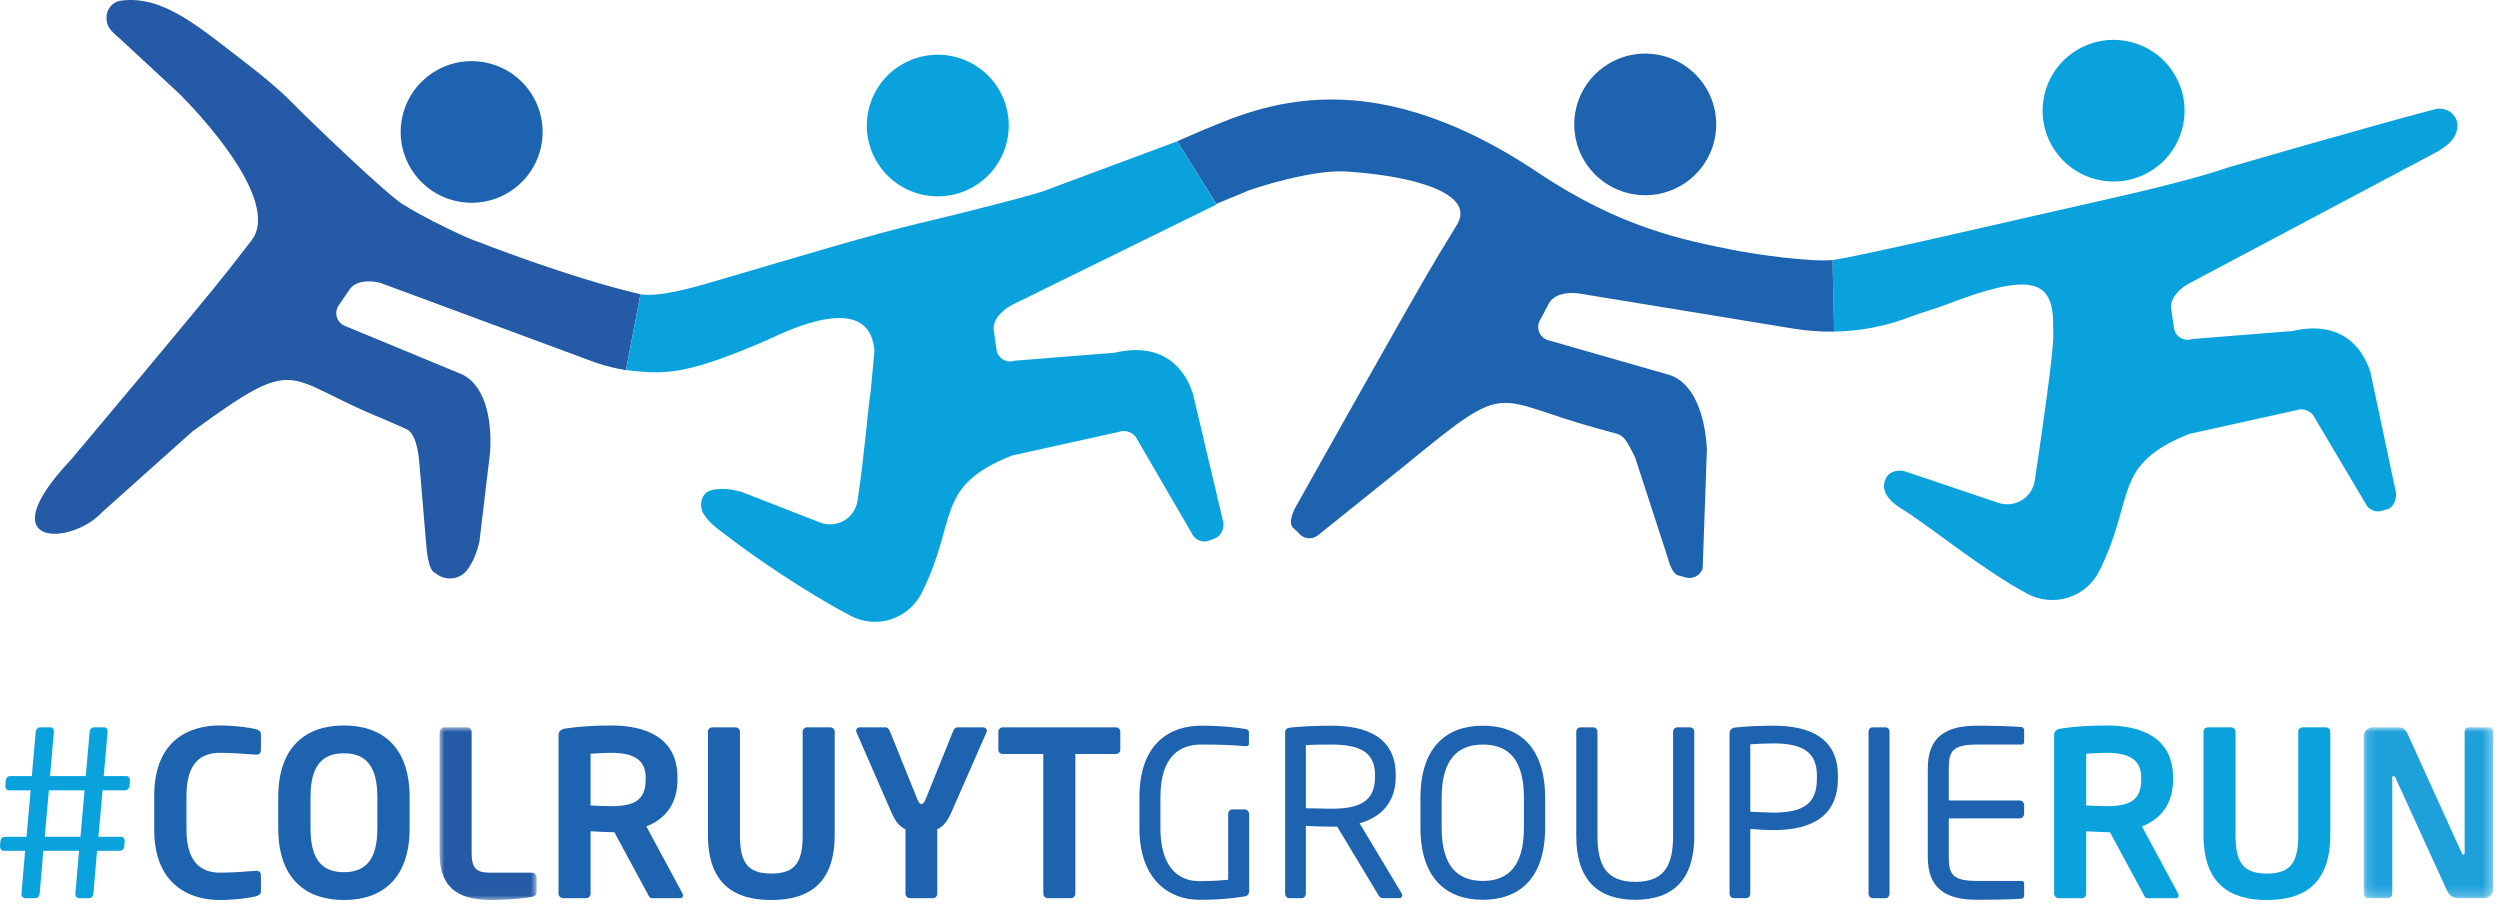 <svg viewBox="0 0 260 94" version="1.1" xmlns="http://www.w3.org/2000/svg" xmlns:xlink="http://www.w3.org/1999/xlink">
    <defs>
        <polygon id="path-1" points="10.092 17.969 0 17.969 0 0.007 10.092 0.007 10.092 17.969"></polygon>
        <polygon id="path-3" points="13.625 0.007 13.625 17.778 0.153 17.778 0.153 0.007 13.625 0.007"></polygon>
    </defs>
    <g id="Page-1" stroke="none" stroke-width="1" fill="none" fill-rule="evenodd">
        <g id="Voorstel-1" transform="translate(-160, -29)">
            <g id="logo" transform="translate(160, 29)">
                <path d="M5.082,82.193 L4.651,87.024 L8.366,87.024 L8.798,82.193 L5.082,82.193 Z M13.52,81.212 L13.472,81.739 C13.449,82.001 13.256,82.193 12.993,82.193 L10.668,82.193 L10.236,87.024 L12.585,87.024 C12.825,87.024 12.969,87.24 12.969,87.479 L12.969,87.527 L12.921,88.029 C12.897,88.292 12.705,88.483 12.442,88.483 L10.092,88.483 L9.709,92.956 C9.685,93.195 9.541,93.41 9.277,93.41 L8.222,93.41 C7.983,93.41 7.839,93.219 7.839,93.004 L7.839,92.956 L8.222,88.483 L4.507,88.483 L4.123,92.956 C4.1,93.195 3.932,93.41 3.692,93.41 L2.613,93.41 C2.397,93.41 2.229,93.219 2.229,93.004 L2.229,92.956 L2.613,88.483 L0.384,88.483 C0.144,88.483 0,88.268 0,88.029 L0,87.981 L0.048,87.479 C0.072,87.216 0.264,87.024 0.528,87.024 L2.757,87.024 L3.188,82.193 L0.935,82.193 C0.695,82.193 0.552,81.978 0.552,81.739 L0.552,81.69 L0.599,81.165 C0.623,80.901 0.815,80.71 1.079,80.71 L3.309,80.71 L3.716,76.094 C3.74,75.855 3.932,75.64 4.171,75.64 L5.25,75.64 C5.466,75.64 5.61,75.831 5.61,76.046 L5.61,76.094 L5.202,80.71 L8.918,80.71 L9.325,76.094 C9.349,75.855 9.517,75.64 9.781,75.64 L10.835,75.64 C11.075,75.64 11.195,75.831 11.195,76.046 L11.195,76.094 L10.787,80.71 L13.137,80.71 C13.376,80.71 13.52,80.925 13.52,81.165 L13.52,81.212 Z" id="Fill-1" fill="#09A2DD"></path>
                <path d="M26.61,93.219 C26.25,93.314 24.668,93.601 22.822,93.601 C19.946,93.601 16.038,92.191 16.038,86.283 L16.038,82.767 C16.038,76.764 19.946,75.449 22.822,75.449 C24.668,75.449 26.25,75.736 26.61,75.831 C26.922,75.927 27.137,76.047 27.137,76.381 L27.137,77.984 C27.137,78.271 27.017,78.486 26.658,78.486 L26.61,78.486 C25.771,78.414 24.141,78.294 22.87,78.294 C20.857,78.294 19.394,79.37 19.394,82.767 L19.394,86.283 C19.394,89.607 20.857,90.755 22.87,90.755 C24.141,90.755 25.771,90.636 26.61,90.564 L26.658,90.564 C27.017,90.564 27.137,90.779 27.137,91.066 L27.137,92.669 C27.137,93.003 26.922,93.123 26.61,93.219" id="Fill-3" fill="#1E63AF"></path>
                <path d="M39.244,82.91 C39.244,79.753 38.117,78.343 35.768,78.343 C33.419,78.343 32.292,79.753 32.292,82.91 L32.292,86.14 C32.292,89.296 33.419,90.708 35.768,90.708 C38.117,90.708 39.244,89.296 39.244,86.14 L39.244,82.91 Z M35.768,93.601 C31.813,93.601 28.936,91.401 28.936,86.14 L28.936,82.91 C28.936,77.649 31.813,75.449 35.768,75.449 C39.723,75.449 42.6,77.649 42.6,82.91 L42.6,86.14 C42.6,91.401 39.723,93.601 35.768,93.601 L35.768,93.601 Z" id="Fill-5" fill="#1E63AF"></path>
                <g id="Group-9" transform="translate(45.717, 75.633)">
                    <mask id="mask-2" fill="white">
                        <use xlink:href="#path-1"></use>
                    </mask>
                    <g id="Clip-8"></g>
                    <path d="M9.613,17.634 C8.894,17.801 6.808,17.969 5.538,17.969 C2.422,17.969 0,17.132 0,13.066 L0,0.485 C0,0.222 0.216,0.007 0.48,0.007 L2.853,0.007 C3.117,0.007 3.332,0.222 3.332,0.485 L3.332,13.066 C3.332,14.645 3.812,15.123 5.202,15.123 L9.613,15.123 C9.877,15.123 10.092,15.338 10.092,15.601 L10.092,17.132 C10.092,17.467 9.972,17.563 9.613,17.634" id="Fill-7" fill="#245AA6" mask="url(#mask-2)"></path>
                </g>
                <path d="M67.149,80.854 C67.149,79.06 65.951,78.294 63.554,78.294 C63.05,78.294 61.851,78.343 61.42,78.39 L61.42,83.772 C61.804,83.795 63.146,83.843 63.554,83.843 C66.023,83.843 67.149,83.173 67.149,81.069 L67.149,80.854 Z M70.745,93.41 L67.82,93.41 C67.557,93.41 67.461,93.171 67.341,92.932 L63.889,86.546 L63.554,86.546 C62.931,86.546 61.971,86.474 61.42,86.45 L61.42,92.932 C61.42,93.195 61.228,93.41 60.965,93.41 L58.568,93.41 C58.304,93.41 58.088,93.195 58.088,92.932 L58.088,76.477 C58.088,75.998 58.375,75.831 58.855,75.759 C60.102,75.568 61.804,75.449 63.554,75.449 C67.246,75.449 70.458,76.764 70.458,80.854 L70.458,81.069 C70.458,83.604 69.187,85.183 67.221,85.948 L70.985,92.932 C71.033,93.003 71.033,93.075 71.033,93.123 C71.033,93.29 70.937,93.41 70.745,93.41 L70.745,93.41 Z" id="Fill-10" fill="#1E63AF"></path>
                <path d="M80.215,93.602 C76.356,93.602 73.623,91.927 73.623,86.833 L73.623,76.094 C73.623,75.831 73.839,75.64 74.103,75.64 L76.476,75.64 C76.739,75.64 76.955,75.831 76.955,76.094 L76.955,86.833 C76.955,89.56 77.627,90.851 80.215,90.851 C82.804,90.851 83.476,89.56 83.476,86.833 L83.476,76.094 C83.476,75.831 83.691,75.64 83.955,75.64 L86.328,75.64 C86.592,75.64 86.807,75.831 86.807,76.094 L86.807,86.833 C86.807,91.927 84.075,93.602 80.215,93.602" id="Fill-12" fill="#1E63AF"></path>
                <path d="M102.582,76.19 L98.938,84.489 C98.483,85.542 98.004,86.02 97.476,86.235 L97.476,92.932 C97.476,93.195 97.285,93.41 97.021,93.41 L94.624,93.41 C94.36,93.41 94.168,93.195 94.168,92.932 L94.168,86.235 C93.641,86.02 93.161,85.542 92.706,84.489 L89.086,76.19 C89.062,76.118 89.038,76.046 89.038,75.998 C89.038,75.807 89.182,75.64 89.422,75.64 L92.082,75.64 C92.298,75.64 92.466,75.831 92.538,76.022 L95.415,83.15 C95.582,83.556 95.726,83.628 95.822,83.628 C95.942,83.628 96.086,83.556 96.253,83.15 L99.13,76.022 C99.202,75.831 99.37,75.64 99.586,75.64 L102.222,75.64 C102.462,75.64 102.63,75.807 102.63,75.998 C102.63,76.07 102.606,76.118 102.582,76.19" id="Fill-14" fill="#1E63AF"></path>
                <path d="M116.031,78.414 L111.836,78.414 L111.836,92.932 C111.836,93.195 111.62,93.41 111.357,93.41 L108.984,93.41 C108.72,93.41 108.504,93.195 108.504,92.932 L108.504,78.414 L104.309,78.414 C104.046,78.414 103.83,78.247 103.83,77.983 L103.83,76.094 C103.83,75.831 104.046,75.64 104.309,75.64 L116.031,75.64 C116.295,75.64 116.511,75.831 116.511,76.094 L116.511,77.983 C116.511,78.247 116.295,78.414 116.031,78.414" id="Fill-16" fill="#1E63AF"></path>
                <path d="M129.481,93.219 C128.306,93.41 126.963,93.577 124.71,93.577 C121.714,93.577 118.501,91.616 118.501,86.14 L118.501,82.935 C118.501,77.123 121.858,75.472 124.926,75.472 C127.155,75.472 128.569,75.663 129.481,75.807 C129.696,75.831 129.888,75.927 129.888,76.166 L129.888,77.362 C129.888,77.529 129.792,77.601 129.577,77.601 L129.481,77.601 C128.066,77.481 126.963,77.434 124.926,77.434 C122.697,77.434 120.683,78.629 120.683,82.935 L120.683,86.14 C120.683,90.086 122.481,91.64 124.71,91.64 C126.172,91.64 127.155,91.545 127.73,91.497 L127.73,84.657 C127.73,84.393 127.898,84.178 128.162,84.178 L129.457,84.178 C129.696,84.178 129.912,84.393 129.912,84.657 L129.912,92.692 C129.912,92.956 129.744,93.171 129.481,93.219" id="Fill-18" fill="#1E63AF"></path>
                <path d="M143.002,80.614 C143.002,78.223 141.444,77.434 138.447,77.434 C137.704,77.434 136.386,77.434 135.81,77.505 L135.81,84.059 C136.865,84.082 137.896,84.106 138.447,84.106 C141.395,84.106 143.002,83.365 143.002,80.782 L143.002,80.614 Z M145.519,93.41 L143.985,93.41 C143.697,93.41 143.553,93.41 143.361,93.1 L139.07,85.972 L138.855,85.972 L138.447,85.972 C137.656,85.972 137.081,85.948 135.81,85.9 L135.81,92.932 C135.81,93.171 135.642,93.41 135.379,93.41 L134.084,93.41 C133.845,93.41 133.653,93.195 133.653,92.932 L133.653,76.189 C133.653,75.855 133.797,75.711 134.228,75.664 C135.259,75.544 137.057,75.472 138.447,75.472 C142.235,75.472 145.159,76.74 145.159,80.614 L145.159,80.782 C145.159,83.461 143.577,85.039 141.395,85.613 L145.759,92.884 C145.806,92.956 145.83,93.027 145.83,93.1 C145.83,93.267 145.711,93.41 145.519,93.41 L145.519,93.41 Z" id="Fill-20" fill="#1E63AF"></path>
                <path d="M158.489,82.982 C158.489,78.964 156.859,77.434 154.222,77.434 C151.609,77.434 149.931,78.964 149.931,82.982 L149.931,86.067 C149.931,90.086 151.585,91.616 154.222,91.616 C156.835,91.616 158.489,90.086 158.489,86.067 L158.489,82.982 Z M154.222,93.578 C150.458,93.578 147.726,91.378 147.726,86.067 L147.726,82.982 C147.726,77.673 150.458,75.472 154.222,75.472 C157.986,75.472 160.694,77.673 160.694,82.982 L160.694,86.067 C160.694,91.378 157.986,93.578 154.222,93.578 L154.222,93.578 Z" id="Fill-22" fill="#1E63AF"></path>
                <path d="M170.069,93.578 C166.185,93.578 163.932,91.521 163.932,86.953 L163.932,76.094 C163.932,75.855 164.124,75.64 164.387,75.64 L165.682,75.64 C165.922,75.64 166.137,75.831 166.137,76.094 L166.137,86.953 C166.137,90.038 167.096,91.712 170.069,91.712 C173.041,91.712 174,90.062 174,86.953 L174,76.094 C174,75.855 174.192,75.64 174.455,75.64 L175.75,75.64 C175.989,75.64 176.206,75.831 176.206,76.094 L176.206,86.953 C176.206,91.521 173.952,93.578 170.069,93.578" id="Fill-24" fill="#1E63AF"></path>
                <path d="M188.959,80.662 C188.959,78.247 187.521,77.314 184.428,77.314 C183.685,77.314 182.607,77.362 182.031,77.409 L182.031,84.417 C182.583,84.441 183.805,84.513 184.428,84.513 C187.713,84.513 188.959,83.461 188.959,80.973 L188.959,80.662 Z M184.428,86.331 C183.661,86.331 182.655,86.259 182.031,86.211 L182.031,92.932 C182.031,93.171 181.864,93.41 181.599,93.41 L180.306,93.41 C180.065,93.41 179.874,93.195 179.874,92.932 L179.874,76.261 C179.874,75.927 180.09,75.711 180.449,75.663 C181.48,75.544 183.038,75.472 184.428,75.472 C188.312,75.472 191.141,76.812 191.141,80.662 L191.141,80.973 C191.141,84.968 188.312,86.331 184.428,86.331 L184.428,86.331 Z" id="Fill-26" fill="#1E63AF"></path>
                <path d="M196.08,93.41 L194.762,93.41 C194.522,93.41 194.33,93.195 194.33,92.932 L194.33,76.094 C194.33,75.855 194.498,75.64 194.762,75.64 L196.08,75.64 C196.32,75.64 196.512,75.831 196.512,76.094 L196.512,92.932 C196.512,93.171 196.343,93.41 196.08,93.41" id="Fill-28" fill="#1E63AF"></path>
                <path d="M210.272,93.458 C209.361,93.554 207.011,93.578 205.597,93.578 C202.241,93.578 200.491,92.31 200.491,89.129 L200.491,79.921 C200.491,76.74 202.241,75.472 205.597,75.472 C207.011,75.472 209.265,75.52 210.272,75.616 C210.416,75.64 210.512,75.807 210.512,75.951 L210.512,77.147 C210.512,77.314 210.416,77.434 210.248,77.434 L205.621,77.434 C203.08,77.434 202.672,78.103 202.672,79.921 L202.672,83.246 L210.032,83.246 C210.296,83.246 210.512,83.461 210.512,83.724 L210.512,84.633 C210.512,84.896 210.296,85.111 210.032,85.111 L202.672,85.111 L202.672,89.129 C202.672,90.947 203.08,91.616 205.621,91.616 L210.248,91.616 C210.416,91.616 210.512,91.736 210.512,91.903 L210.512,93.123 C210.512,93.267 210.416,93.434 210.272,93.458" id="Fill-30" fill="#1E63AF"></path>
                <path d="M222.69,80.854 C222.69,79.06 221.492,78.294 219.094,78.294 C218.591,78.294 217.392,78.343 216.961,78.39 L216.961,83.772 C217.345,83.795 218.687,83.843 219.094,83.843 C221.564,83.843 222.69,83.173 222.69,81.069 L222.69,80.854 Z M226.286,93.41 L223.361,93.41 C223.098,93.41 223.002,93.171 222.882,92.932 L219.43,86.546 L219.094,86.546 C218.471,86.546 217.512,86.474 216.961,86.45 L216.961,92.932 C216.961,93.195 216.769,93.41 216.505,93.41 L214.109,93.41 C213.845,93.41 213.629,93.195 213.629,92.932 L213.629,76.477 C213.629,75.998 213.917,75.831 214.396,75.759 C215.643,75.568 217.345,75.449 219.094,75.449 C222.786,75.449 225.998,76.764 225.998,80.854 L225.998,81.069 C225.998,83.604 224.728,85.183 222.762,85.948 L226.526,92.932 C226.574,93.003 226.574,93.075 226.574,93.123 C226.574,93.29 226.478,93.41 226.286,93.41 L226.286,93.41 Z" id="Fill-32" fill="#09A2DD"></path>
                <path d="M235.756,93.602 C231.897,93.602 229.164,91.927 229.164,86.833 L229.164,76.094 C229.164,75.831 229.379,75.64 229.644,75.64 L232.017,75.64 C232.28,75.64 232.496,75.831 232.496,76.094 L232.496,86.833 C232.496,89.56 233.167,90.851 235.756,90.851 C238.345,90.851 239.017,89.56 239.017,86.833 L239.017,76.094 C239.017,75.831 239.232,75.64 239.496,75.64 L241.869,75.64 C242.133,75.64 242.348,75.831 242.348,76.094 L242.348,86.833 C242.348,91.927 239.615,93.602 235.756,93.602" id="Fill-34" fill="#09A2DD"></path>
                <g id="Group-38" transform="translate(245.672, 75.633)">
                    <mask id="mask-4" fill="white">
                        <use xlink:href="#path-3"></use>
                    </mask>
                    <g id="Clip-37"></g>
                    <path d="M12.666,17.778 L10.245,17.778 C9.67,17.778 9.166,17.778 8.783,16.917 L3.461,5.269 C3.389,5.125 3.317,5.078 3.246,5.078 C3.173,5.078 3.125,5.125 3.125,5.269 L3.125,17.3 C3.125,17.563 2.934,17.778 2.67,17.778 L0.632,17.778 C0.369,17.778 0.153,17.563 0.153,17.3 L0.153,0.964 C0.153,0.438 0.585,0.007 1.112,0.007 L3.701,0.007 C4.204,0.007 4.468,0.151 4.756,0.773 L10.341,13.066 C10.389,13.186 10.461,13.257 10.533,13.257 C10.581,13.257 10.653,13.186 10.653,13.042 L10.653,0.462 C10.653,0.199 10.844,0.007 11.108,0.007 L13.17,0.007 C13.433,0.007 13.625,0.199 13.625,0.462 L13.625,16.821 C13.625,17.347 13.194,17.778 12.666,17.778" id="Fill-36" fill="#1EA1DB" mask="url(#mask-4)"></path>
                </g>
                <path d="M101.121,19.49 C104.682,17.511 105.96,13.026 103.977,9.473 C101.994,5.92 97.5,4.644 93.938,6.623 C90.377,8.602 89.099,13.087 91.082,16.64 C93.065,20.192 97.56,21.469 101.121,19.49" id="Fill-39" fill="#09A2DD"></path>
                <path d="M170.225,20.25 C174.272,20.734 177.946,17.853 178.432,13.815 C178.917,9.777 176.03,6.111 171.983,5.627 C167.936,5.143 164.262,8.024 163.776,12.062 C163.291,16.1 166.178,19.766 170.225,20.25" id="Fill-41" fill="#1E63AF"></path>
                <path d="M223.404,17.946 C226.966,15.967 228.244,11.482 226.26,7.929 C224.277,4.376 219.783,3.1 216.222,5.079 C212.661,7.058 211.382,11.543 213.365,15.096 C215.349,18.648 219.843,19.925 223.404,17.946" id="Fill-43" fill="#09A2DD"></path>
                <path d="M190.751,34.487 C193.413,34.442 196.057,33.943 198.563,32.99 C199.905,32.479 201.385,32.068 202.37,31.688 C211.029,28.348 213.201,29.164 213.511,32.955 L213.543,34.656 C213.658,36.063 212.365,44.984 211.612,49.994 C211.345,51.769 209.534,52.869 207.829,52.294 L198.214,49.052 C197.544,48.791 196.54,48.999 196.194,49.628 C195.739,50.455 195.675,51.644 197.81,52.94 C200.537,54.595 206.256,59.331 210.881,61.769 C213.608,63.206 216.973,62.121 218.338,59.362 C222.157,51.644 219.591,48.376 227.687,45.123 L238.791,42.669 C239.558,42.383 240.414,42.741 240.747,43.486 L246,52.336 C246.326,53.066 247.187,53.389 247.915,53.055 L248.376,52.94 C249.035,52.637 249.344,51.659 249.124,50.969 L246.523,38.7 C245.638,35.925 243.292,33.289 238.383,34.429 L227.988,35.257 C227.123,35.559 226.199,34.988 226.086,34.08 L225.803,32.093 C225.667,30.999 226.684,30.013 227.652,29.482 L253.378,15.831 C255.109,14.894 255.59,13.881 255.574,13.031 C255.552,11.861 254.371,11.062 253.236,11.358 C246.451,13.13 231.752,17.405 231.752,17.405 C229.097,18.327 224.479,19.536 218.157,20.944 C211.87,22.345 192.798,26.813 190.585,27.04" id="Fill-45" fill="#09A2DD"></path>
                <path d="M190.584,27.04 C188.262,27.279 182.519,26.448 180.204,25.987 C175.315,25.011 168.602,23.74 160.001,17.981 C141.474,5.575 130.242,11.398 123.918,14.04 C123.402,14.256 122.427,14.692 122.427,14.692 L126.496,21.204 L129.797,19.836 C130.369,19.598 136.414,17.608 139.994,17.836 C147.086,18.288 153.504,20.125 151.523,23.376 L149.662,26.431 C147.204,30.464 134.687,52.839 134.687,52.839 C134.687,52.839 133.949,54.195 134.41,54.821 L135.019,55.396 C135.489,56.034 136.387,56.172 137.027,55.705 L146.494,48.097 C157.115,39.383 155.117,41.525 166.067,44.539 L168.166,45.116 C168.954,45.333 169.32,46.103 170.043,47.543 L173.498,58.167 C173.498,58.167 173.839,59.714 174.625,59.87 L175.433,60.082 C176.144,60.223 176.85,59.813 177.078,59.125 L177.517,46.722 C177.342,43.246 176.166,39.585 173.326,38.91 L161.002,35.38 C160.123,35.118 159.711,34.114 160.154,33.313 L161.095,31.539 C161.628,30.574 163.032,30.371 164.128,30.509 C164.128,30.509 178.228,32.826 186.545,34.182 C187.94,34.409 189.348,34.511 190.751,34.487" id="Fill-47" fill="#1E63AF"></path>
                <path d="M47.35,20.889 C51.316,21.827 55.293,19.379 56.233,15.421 C57.173,11.464 54.72,7.496 50.753,6.559 C46.787,5.621 42.81,8.069 41.87,12.026 C40.93,15.983 43.384,19.952 47.35,20.889" id="Fill-49" fill="#1E63AF"></path>
                <path d="M49.708,25.142 C48.893,24.942 43.82,22.531 41.742,21.148 C40.111,20.064 33.321,13.642 30.007,10.305 C29.05,9.341 27.159,7.768 26.08,6.942 C20.808,2.911 17.055,-0.537 12.565,0.07 C11.679,0.19 11.04,0.984 11.073,1.875 C11.104,2.733 11.38,3.103 12.534,4.082 L18.768,9.86 C24.464,15.696 28.495,21.998 26.159,25.004 L23.963,27.829 C21.065,31.56 7.403,47.78 7.403,47.78 C-1.32,57.01 7.377,56.78 10.605,53.281 L19.992,44.887 C31.342,36.605 29.304,39.33 39.843,43.56 L42.185,44.592 C42.943,44.896 43.38,46 43.573,47.724 L44.244,55.628 C44.364,57.354 44.533,59.366 45.295,59.609 C46.316,60.483 47.874,60.3 48.648,59.203 C49.131,58.52 49.576,57.574 49.862,56.319 L50.972,47.02 C51.191,43.548 50.438,39.776 47.693,38.786 L35.847,33.888 C35.004,33.529 34.709,32.485 35.24,31.739 L36.375,30.082 C37.015,29.183 38.432,29.141 39.505,29.401 L62.003,37.735 C63.079,38.09 64.104,38.339 65.098,38.496 L66.604,30.603 C59.061,28.841 49.708,25.142 49.708,25.142" id="Fill-51" fill="#245AA6"></path>
                <path d="M105.196,31.737 L126.521,21.264 L122.43,14.697 L109.012,19.69 C108.275,20.091 100.469,22.07 95.7,23.199 C90.489,24.432 83.517,26.562 74.454,29.212 C72.449,29.798 68.649,30.947 66.604,30.603 L65.103,38.484 C68.984,38.967 71.222,39.003 78.919,35.739 C79.246,35.6 79.531,35.485 79.75,35.379 C87.373,31.708 90.632,32.684 90.942,36.476 L90.559,40.615 C90.155,43.437 89.936,47.042 89.181,52.08 C88.906,53.911 86.998,55.01 85.27,54.336 L77.211,51.192 C76.973,51.1 76.517,51.002 76.027,50.915 C75.408,50.804 74.401,50.804 73.733,51.068 C72.879,51.407 72.683,52.726 73.202,53.484 C73.279,53.597 73.361,53.712 73.444,53.832 C73.964,54.581 75.109,55.34 75.955,55.992 C78.488,57.945 83.83,61.607 88.463,64.043 C91.197,65.481 94.521,64.37 95.887,61.605 C99.698,53.895 97.138,50.629 105.231,47.377 L116.335,44.923 C117.101,44.637 117.957,44.995 118.291,45.74 L123.946,55.463 C124.272,56.192 125.133,56.515 125.86,56.181 L126.406,55.973 C127.065,55.67 127.395,54.81 127.175,54.12 L124.066,40.955 C123.182,38.18 120.835,35.543 115.926,36.683 L105.532,37.511 C104.667,37.814 103.743,37.242 103.629,36.334 L103.347,34.347 C103.211,33.253 104.228,32.268 105.196,31.737" id="Fill-53" fill="#09A2DD"></path>
            </g>
        </g>
    </g>
</svg>
